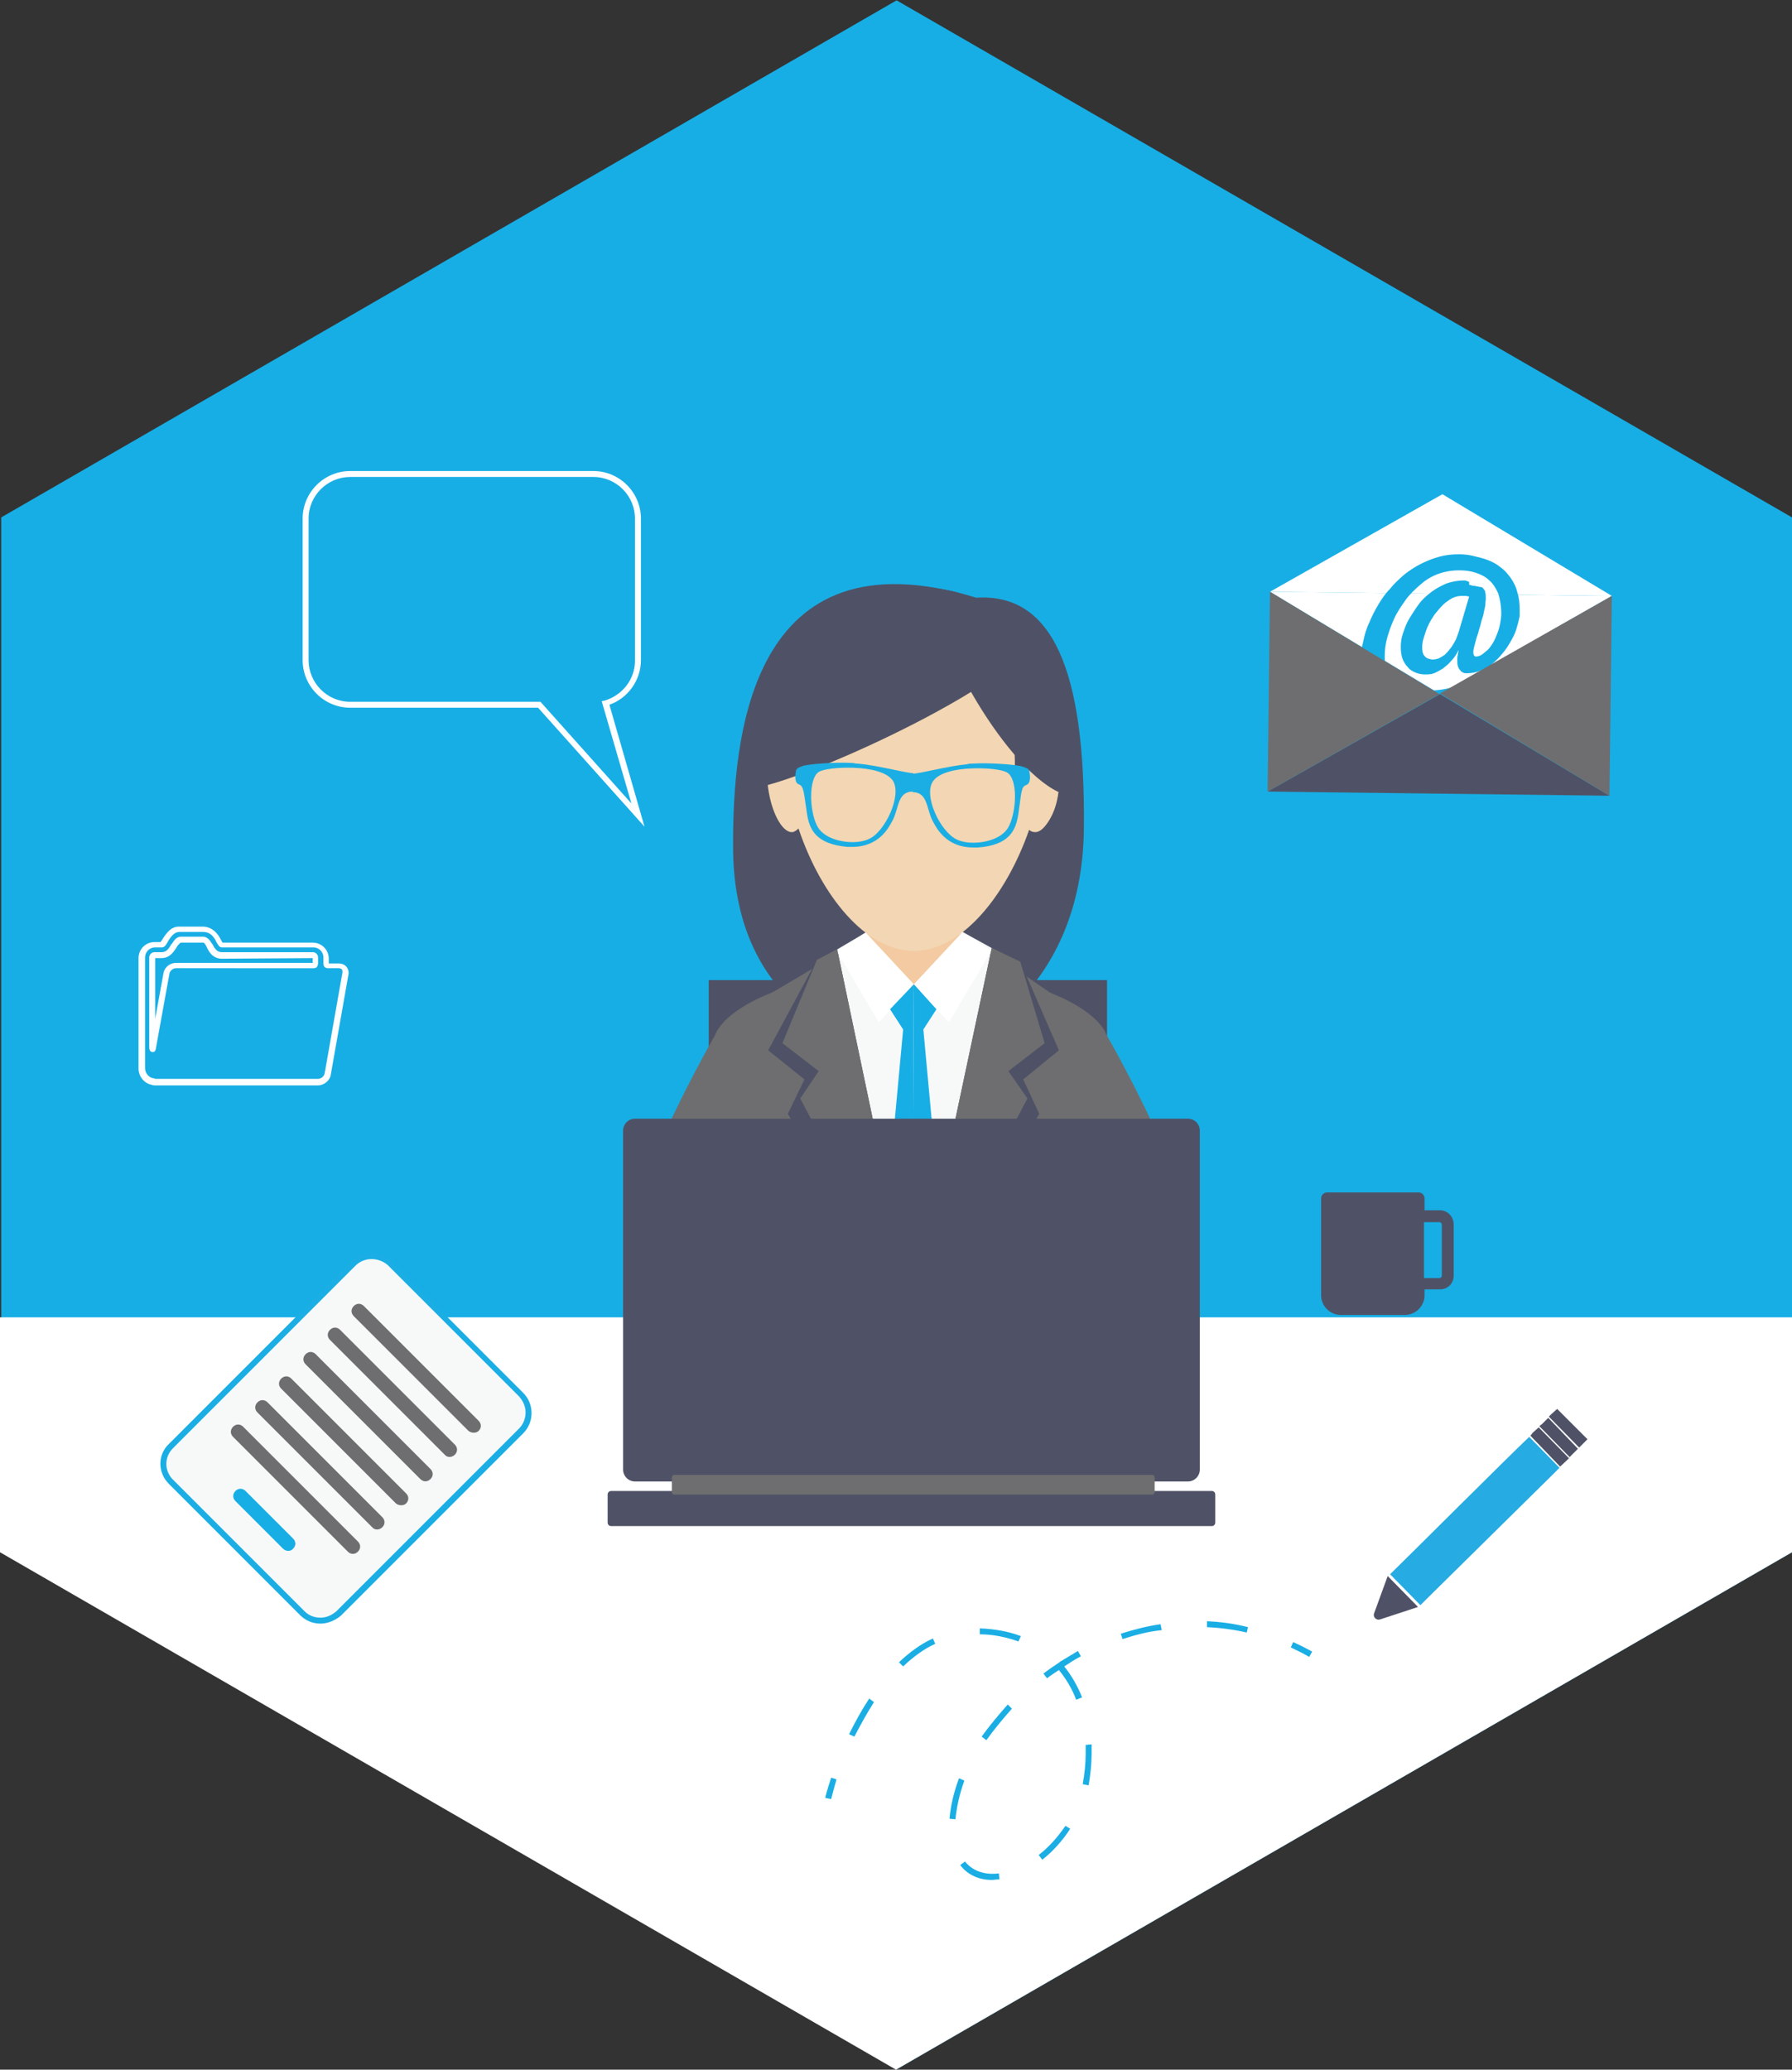 <?xml version="1.0" encoding="utf-8"?>
<!-- Generator: Adobe Illustrator 18.0.0, SVG Export Plug-In . SVG Version: 6.00 Build 0)  -->
<!DOCTYPE svg PUBLIC "-//W3C//DTD SVG 1.1//EN" "http://www.w3.org/Graphics/SVG/1.1/DTD/svg11.dtd">
<svg version="1.1" id="Layer_1" xmlns="http://www.w3.org/2000/svg" xmlns:xlink="http://www.w3.org/1999/xlink" x="0px" y="0px"
	 viewBox="0 0 301.4 348" enable-background="new 0 0 301.4 348" xml:space="preserve">
<rect x="0" y="0" width="301.4" height="348" fill="#333333" stroke="none"/>
<g>
	<defs>
		<polygon id="SVGID_3_" points="150.7,0 0,87 0,261 150.7,348 301.4,261 301.4,87 		"/>
	</defs>
	<clipPath id="SVGID_2_">
		<use xlink:href="#SVGID_3_"  overflow="visible"/>
	</clipPath>
	<polygon clip-path="url(#SVGID_2_)" fill="#17AEE5" points="150.9,0 0.2,87 0.2,261 150.9,348 301.5,261 301.5,87 	"/>
	<g clip-path="url(#SVGID_2_)">
		<g>
			<rect x="119.2" y="164.8" fill="#4F5266" width="67" height="90.8"/>
			<path fill="#75635D" d="M133.2,165.4c0,0,5.6,25.2,5.2,28.1l3.2-0.2l-3.6,2.1l8.5,24c0,0-0.7-37.3-5-57.3
				C141.6,162.1,135.9,162.8,133.2,165.4"/>
			<path fill="#75635D" d="M173.5,165.4c0,0-5.7,25.2-5.2,28.1l-3.2-0.2l3.6,2.1l-8.5,24c0,0,0.7-37.3,4.9-57.3
				C165,162.1,170.7,162.8,173.5,165.4"/>
			<path fill="#75635D" d="M129,222.4l13.3,0.5c0,0,1.8,19.2-6.5,20.2C127.5,244.1,129,222.4,129,222.4"/>
			<path fill="#75635D" d="M177.9,222.4l-13.3,0.5c0,0-1.8,19.2,6.5,20.2C179.4,244.1,177.9,222.4,177.9,222.4"/>
			<path fill="#6E6E70" d="M142.1,163.2c0,0,6.8,43.5,3.6,85.5h-19.5l0.6-60.8l-6.5-13.9c0,0,1.6-6.1,18.7-9.8"/>
			<path fill="#6E6E70" d="M164.3,163.2c0,0-6.8,43.5-3.6,85.5h19.5l-0.6-60.8l6.5-13.9c0,0-1.6-6.1-18.7-9.8"/>
			<g>
				<path fill-rule="evenodd" clip-rule="evenodd" fill="#4F5266" d="M182.3,139.4c-0.3,27-19.5,37.7-28.6,37.7
					c-9.1,0-30.3-7.1-30.4-34.5c-0.1-18.4,2.7-53.7,40.9-42.1C176.9,99.7,182.6,112.4,182.3,139.4z"/>
				<path fill-rule="evenodd" clip-rule="evenodd" fill="#6E6E70" d="M128.5,236.8c4.3-12.5,1.8-16.1-3.8-29.7
					c-5.8-13.9,5.9-18.1-2.9-35.3c7.7-5,17.8-10.1,23.8-15c2.8,2.5,4.9,3.1,8.1,3.1s5.4-0.7,8.2-3.2c8,5.5,15.2,10.7,23.3,16
					c-8.3,17.6,3.6,16.5-2.1,34.4c-4.4,13.7-11.2,14.4-4.8,29.9C162.8,238.9,143.8,238.8,128.5,236.8z"/>
				<polygon fill-rule="evenodd" clip-rule="evenodd" fill="#F7F9F9" points="138.5,161 137.7,180.1 153.8,220.9 169.6,180.1 
					168.6,160.4 161.9,156.7 145.6,156.8 				"/>
				<rect x="145.6" y="150.1" fill-rule="evenodd" clip-rule="evenodd" fill="#F3CAA1" width="16" height="16.6"/>
				<path fill-rule="evenodd" clip-rule="evenodd" fill="#F3D6B3" d="M153.7,159.9c8,0,15.5-9.2,19.4-20.4c0.2,0.2,0.5,0.4,0.8,0.4
					c1.6,0.3,3.4-2.7,4.1-6.7c0.7-4-0.1-7.4-1.7-7.7c-0.1,0-0.2,0-0.3,0c0.8-13.9-4.8-26.4-22-26.4c-17.2,0-23.3,12.4-22.5,26.4
					c-0.2,0-0.3-0.1-0.5,0c-1.6,0.3-2.4,3.7-1.7,7.7c0.7,4,2.5,7,4.1,6.7c0.3-0.1,0.6-0.3,0.9-0.6
					C138.1,150.6,145.6,159.9,153.7,159.9z"/>
				<polygon fill-rule="evenodd" clip-rule="evenodd" fill="#4F5266" points="140.8,159.6 153.7,221.1 132.5,187.3 135.3,181.5 
					129.2,176.6 137.4,161.4 				"/>
				<polygon fill-rule="evenodd" clip-rule="evenodd" fill="#FFFFFF" points="145.6,156.8 153.7,165.5 147.8,171.9 140.8,160 				
					"/>
				<polygon fill-rule="evenodd" clip-rule="evenodd" fill="#6E6E70" points="140.8,159.6 153.7,221.1 134.6,184.7 137.7,180.1 
					131.6,175.4 137.4,161.4 				"/>
				<polygon fill-rule="evenodd" clip-rule="evenodd" fill="#4F5266" points="166.8,159.4 153.7,221.1 174.8,187.3 172.1,181.5 
					178.1,176.6 171.6,161.7 				"/>
				<polygon fill-rule="evenodd" clip-rule="evenodd" fill="#6E6E70" points="166.8,159.4 153.7,221.1 172.8,184.7 169.6,180.1 
					175.7,175.4 171.6,161.7 				"/>
				<polygon fill-rule="evenodd" clip-rule="evenodd" fill="#FFFFFF" points="161.9,156.7 153.7,165.5 159.6,171.9 166.7,159.9 				
					"/>
				<path fill-rule="evenodd" clip-rule="evenodd" fill="#F3D6B3" d="M176.3,128c1.6,0.3,2.2,3.3,1.5,6.5c-0.7,3.3-2.6,5.6-4.1,5.3
					c-1.6-0.3-2.2-3.3-1.5-6.5C172.9,130,174.7,127.7,176.3,128z"/>
				<path fill-rule="evenodd" clip-rule="evenodd" fill="#4F5266" d="M176.2,125.5c0.8-13.9-5.1-26.8-22.6-26.8
					c-17.5,0-23.4,12.9-22.6,26.9c1.4,0.4,2.9,2.9,3.5,6.2c1.1,0.8,2,0.3,2-2.5c0-8.3,1-15.7,6.6-17.4c5.3-1.7,6.4,2,10.5,2
					c4,0,5.3-3.4,10.5-2c5.4,1.5,6.6,9.1,6.6,17.4c0,2.7,0.8,3.2,1.8,2.6C173.1,128.3,174.7,125.7,176.2,125.5z"/>
				<path fill-rule="evenodd" clip-rule="evenodd" fill="#4F5266" d="M174.8,105.9c-1.1,7.8-38.7,25.3-48.4,26.7
					c-3-40.2,21.7-18.2,24.1-26.3C151.2,104.3,175.3,107.6,174.8,105.9z"/>
				<path fill-rule="evenodd" clip-rule="evenodd" fill="#4F5266" d="M157.3,99.4c-0.6,7.9,12.3,30.7,21.5,34.1
					c3.5-28.8-4-27.2-9.1-29.5C167.8,103.1,156.4,101,157.3,99.4z"/>
			</g>
			<g>
				<path fill="#6E6E70" d="M120.3,174c0,0-22.3,38.4-12.3,43.3c10,4.8,17.5,5.5,17.5,5.5l7.1-10l-11.3-6.8l6.1-14.5
					C127.4,191.4,127.1,169.5,120.3,174"/>
				<path fill="#F3CDB0" d="M131.9,212.6c0,0,6.7,4.7,13.1,6c3.6,0.7,7.2,1.1,6.1,3c0,0-15.2,0.1-17-0.1c-1.9-0.2-3.3,0.6-5.8-2.4
					L131.9,212.6z"/>
			</g>
			<g>
				<path fill="#6E6E70" d="M186.1,174c0,0,22.3,38.4,12.3,43.3c-10,4.8-17.5,5.5-17.5,5.5l-7.1-10l11.3-6.8l-6.1-14.5
					C179,191.4,179.4,169.5,186.1,174"/>
				<path fill="#F3CDB0" d="M174.5,212.6c0,0-6.7,4.7-13.1,6c-3.6,0.7-7.2,1.1-6.1,3c0,0,15.2,0.1,17-0.1c1.9-0.2,3.3,0.6,5.8-2.4
					L174.5,212.6z"/>
			</g>
			<g>
				<g>
					<path fill="none" d="M143.6,129.2c-2.6-0.1-5.1,0.2-5.9,0.7c-1.8,1.1-1.6,6.4-0.3,9c0.9,1.9,3.6,2.8,6,2.8
						c1.1,0,2.1-0.2,2.9-0.6c2.6-1.3,5.5-7.2,3.9-9.6C149.2,129.9,146.3,129.3,143.6,129.2z"/>
					<path fill="#1AAEE4" d="M153.5,133.2C153.5,133.2,153.6,133.2,153.5,133.2 M153.6,130c-1.2,0-5.9-1.3-9.3-1.6
						c-0.2,0-0.5,0-0.7-0.1c-3.3-0.2-7.8,0.2-8.6,0.5c-1.1,0.4-1.1,0.5-1.2,1.3c-0.1,0.9,0,1.6,0.6,1.8c0.8,0.3,0.8,1.4,1.3,4.7
						c0.4,3,1.6,5.3,6.8,5.8c0.3,0,0.5,0,0.8,0c4.6,0,6.2-3.3,6.8-4.4c1.1-2,0.8-4.9,3.4-4.9 M146.3,141c-0.8,0.4-1.8,0.6-2.9,0.6
						c-2.4,0-5.1-0.9-6-2.8c-1.3-2.6-1.4-7.9,0.3-9c0.8-0.5,3.3-0.8,5.9-0.7c2.8,0.1,5.6,0.7,6.6,2.2
						C151.7,133.8,148.9,139.7,146.3,141z"/>
				</g>
				<g>
					<path fill="none" d="M163.4,129.2c2.6-0.1,5.1,0.2,5.9,0.7c1.8,1.1,1.6,6.4,0.3,9c-0.9,1.9-3.6,2.8-6,2.8
						c-1.1,0-2.1-0.2-2.9-0.6c-2.6-1.3-5.5-7.2-3.9-9.6C157.8,129.9,160.7,129.3,163.4,129.2z"/>
					<path fill="#1AAEE4" d="M153.4,133.2C153.4,133.2,153.5,133.2,153.4,133.2 M153.5,133.2c2.6,0,2.3,2.9,3.4,4.9
						c0.6,1.1,2.2,4.4,6.8,4.4c0.3,0,0.5,0,0.8,0c5.2-0.4,6.4-2.8,6.8-5.8c0.5-3.3,0.4-4.4,1.3-4.7c0.6-0.2,0.7-1,0.6-1.8
						c-0.1-0.9-0.1-0.9-1.2-1.3c-0.8-0.3-5.2-0.7-8.6-0.5c-0.3,0-0.5,0-0.7,0.1c-3.3,0.3-8,1.6-9.3,1.6 M156.9,131.4
						c1-1.5,3.8-2.1,6.6-2.2c2.6-0.1,5.1,0.2,5.9,0.7c1.8,1.1,1.6,6.4,0.3,9c-0.9,1.9-3.6,2.8-6,2.8c-1.1,0-2.1-0.2-2.9-0.6
						C158.1,139.7,155.3,133.8,156.9,131.4z"/>
				</g>
			</g>
		</g>
		<path fill="#4F5266" d="M242.2,203.5h-2.6v-2c0-0.5-0.4-1-1-1h-15.4c-0.5,0-1,0.4-1,1v16.3c0,1.8,1.5,3.3,3.3,3.3h10.8
			c1.8,0,3.3-1.5,3.3-3.3v-1h2.6c1.3,0,2.3-1,2.3-2.3v-8.6C244.5,204.6,243.5,203.5,242.2,203.5z M242.5,214.5
			c0,0.2-0.2,0.4-0.4,0.4h-2.6v-9.4h2.6c0.2,0,0.4,0.2,0.4,0.4V214.5z"/>
		<rect x="-1.3" y="221.5" fill="#FFFFFF" width="304.3" height="149.9"/>
	</g>
	<path clip-path="url(#SVGID_2_)" fill="#FDFEFF" d="M108.4,139l-17.9-20H58.9c-4.4,0-8-3.6-8-8V87.2c0-4.4,3.6-8,8-8h40.9
		c4.4,0,8,3.6,8,8v23.8c0,3.4-2.2,6.4-5.3,7.5L108.4,139z M58.9,80.2c-3.8,0-7,3.1-7,7v23.8c0,3.8,3.1,7,7,7h32l15.3,17.1l-5-17.2
		l0.5-0.1c3-0.9,5.1-3.6,5.1-6.7V87.2c0-3.8-3.1-7-7-7H58.9z"/>
	<g clip-path="url(#SVGID_2_)">
		<polygon fill="#FFFFFF" points="213.6,99.5 271.1,100.2 242.2,116.7 		"/>
		<polygon fill="#FFFFFF" points="213.6,99.5 271.1,100.2 242.6,83.1 		"/>
		<g>
			<path fill="#17AEE5" d="M228.9,110.9c0-1,0.1-2,0.4-3.1c0.2-1,0.5-2.1,1-3.1c0.4-1,0.9-2,1.5-3c0.6-1,1.2-1.9,2-2.7
				c0.7-0.9,1.5-1.6,2.4-2.4c0.9-0.7,1.8-1.3,2.8-1.8c1-0.5,2-0.9,3.1-1.2c1.1-0.3,2.2-0.4,3.3-0.4c0.9,0,1.7,0.1,2.5,0.3
				c0.8,0.2,1.7,0.4,2.4,0.7c0.8,0.3,1.5,0.7,2.1,1.2c0.7,0.5,1.2,1.1,1.7,1.8c0.5,0.7,0.9,1.5,1.1,2.4c0.3,0.9,0.4,1.9,0.4,3
				c0,0.2,0,0.5,0,0.7c0,0.2,0,0.5-0.1,0.7c-0.1,0.6-0.3,1.2-0.5,1.9c-0.2,0.7-0.6,1.4-1,2.1c-0.4,0.7-0.8,1.3-1.4,2
				c-0.5,0.6-1.1,1.2-1.7,1.7c-0.6,0.5-1.3,0.9-2,1.1c-0.7,0.3-1.5,0.4-2.2,0.4c-0.2,0-0.4,0-0.6-0.1c-0.2-0.1-0.4-0.2-0.5-0.4
				c-0.2-0.2-0.3-0.4-0.4-0.7c-0.1-0.3-0.1-0.7-0.1-1.2c0-0.2,0-0.4,0.1-0.7c0-0.2,0.1-0.5,0.1-0.8c-0.3,0.7-0.7,1.3-1.2,1.8
				c-0.4,0.5-0.9,0.9-1.4,1.3c-0.5,0.3-1,0.6-1.5,0.8c-0.5,0.2-1,0.2-1.5,0.2c-0.6,0-1.1-0.1-1.6-0.3c-0.5-0.2-1-0.5-1.3-0.9
				c-0.4-0.4-0.7-0.9-0.9-1.4c-0.2-0.6-0.3-1.2-0.3-2c0-0.8,0.1-1.6,0.4-2.4c0.3-0.9,0.6-1.7,1.1-2.5c0.5-0.8,1-1.6,1.6-2.4
				c0.6-0.8,1.3-1.4,2.1-2c0.8-0.6,1.6-1,2.5-1.4c0.9-0.3,1.9-0.5,2.9-0.5c0.2,0,0.4,0,0.5,0.1c0.1,0,0.2,0.1,0.3,0.1
				c0.1,0,0.1,0.1,0.1,0.1c0,0.1,0,0.1,0,0.1c0,0,0,0.1,0,0.1c0,0,0,0,0,0.1l0,0.1c0.2,0.1,0.4,0.1,0.6,0.2c0.2,0,0.4,0,0.7,0.1
				c0.2,0,0.4,0.1,0.6,0.1c0.2,0,0.4,0.1,0.5,0.3c0.1,0.1,0.3,0.3,0.3,0.6c0.1,0.3,0.1,0.6,0.1,1.1c0,0.3-0.1,0.7-0.1,1.2
				c-0.1,0.4-0.2,0.9-0.3,1.4c-0.1,0.5-0.3,0.9-0.4,1.4c-0.1,0.5-0.3,1-0.4,1.4c-0.1,0.5-0.3,0.9-0.4,1.3c-0.1,0.4-0.2,0.8-0.3,1.1
				c-0.1,0.4-0.2,0.8-0.2,1.1c0,0.2,0,0.4,0.1,0.6c0.1,0.1,0.2,0.2,0.3,0.2c0.3,0,0.7-0.1,1-0.3c0.3-0.2,0.6-0.5,1-0.8
				c0.3-0.3,0.6-0.7,0.9-1.2c0.3-0.5,0.5-1,0.7-1.5c0.2-0.5,0.4-1.1,0.5-1.7c0.1-0.6,0.2-1.1,0.2-1.7c0-1.3-0.2-2.4-0.5-3.4
				c-0.4-0.9-0.9-1.7-1.5-2.2c-0.6-0.6-1.4-1-2.3-1.3c-0.9-0.3-1.8-0.4-2.8-0.4c-1.2,0-2.4,0.2-3.5,0.6c-1.1,0.4-2.1,1-3,1.8
				c-0.9,0.8-1.8,1.6-2.5,2.6c-0.7,1-1.4,2-1.9,3.1c-0.5,1.1-0.9,2.2-1.2,3.3c-0.3,1.1-0.4,2.1-0.4,3.1c0,0.8,0.1,1.5,0.4,2.1
				c0.3,0.6,0.7,1.2,1.3,1.6c0.6,0.5,1.4,0.8,2.4,1.1c1,0.3,2.2,0.9,3.6,0.9c2.1,0,3.9-0.6,5.6-1c1.6-0.4,3-0.8,4.2-1.5
				c0.2-0.1,0.4-0.1,0.6-0.1c0.1,0,0.3,0,0.4,0.1c0.1,0.1,0.2,0.2,0.3,0.3c0.1,0.1,0.1,0.2,0.1,0.4c0,0.1,0,0.3,0,0.4
				c0,0.2,0,0.4-0.1,0.7c-0.1,0.2-0.2,0.3-0.3,0.4c-0.9,0.5-1.8,0.9-2.8,1.3c-1,0.4-2.1,0.7-3.1,0.9c-1.1,0.2-2.1,0.4-3.2,0.5
				c-1.1,0.1-2,0.2-3,0.1c-1.7,0-3.2-0.2-4.5-0.6c-1.3-0.4-2.3-0.9-3.2-1.6c-0.8-0.7-1.5-1.5-1.9-2.4
				C229.1,113,228.9,112,228.9,110.9z M247.1,100.3c-0.2,0-0.4-0.1-0.6-0.1c-0.2,0-0.4,0-0.6,0c-0.6,0-1.1,0.1-1.7,0.4
				c-0.5,0.3-1.1,0.7-1.5,1.1c-0.5,0.5-0.9,1-1.4,1.6c-0.4,0.6-0.8,1.2-1.1,1.9c-0.3,0.6-0.5,1.3-0.7,1.9c-0.2,0.6-0.3,1.2-0.3,1.7
				c0,0.7,0.1,1.2,0.4,1.5c0.3,0.4,0.7,0.5,1.3,0.6c0.4,0,0.8-0.1,1.1-0.2c0.4-0.2,0.7-0.4,1-0.6c0.3-0.3,0.6-0.6,0.8-0.9
				c0.3-0.3,0.5-0.7,0.7-1c0.2-0.3,0.4-0.7,0.5-1c0.1-0.3,0.2-0.6,0.3-0.8L247.1,100.3z"/>
		</g>
		<polygon fill="#4F5266" points="213.2,133.1 242.2,116.7 270.7,133.8 		"/>
		<path fill="#6E6E70" d="M213.6,99.5c0,0.6-0.4,33.6-0.4,33.6l28.9-16.4L213.6,99.5z"/>
		<path fill="#6E6E70" d="M270.7,133.8c0-0.6,0.4-33.6,0.4-33.6l-28.9,16.4L270.7,133.8z"/>
	</g>
	<path clip-path="url(#SVGID_2_)" fill="#FDFEFF" d="M53.5,182.5H26.1c-0.2,0-0.4,0-0.6-0.1c-1.2-0.2-2.2-1.4-2.2-2.7v-18.6
		c0-1.5,1.2-2.7,2.7-2.7h1c0.1-0.1,0.2-0.3,0.3-0.4l0.1-0.2c0.8-1.2,1.5-2,2.7-2h4c0.9,0,2.1,0.4,3,2.1l0.1,0.2
		c0.1,0.2,0.2,0.3,0.2,0.4h15.2c1.5,0,2.7,1.2,2.7,2.7v0.8H57c0.5,0,1,0.2,1.3,0.6c0.3,0.4,0.4,0.9,0.3,1.3l-3,17
		C55.4,181.7,54.5,182.5,53.5,182.5z M26.1,159.3c-1,0-1.7,0.8-1.7,1.7v18.6c0,0.8,0.6,1.6,1.4,1.7c0.2,0,0.2,0.1,0.3,0.1h27.4
		c0.5,0,1-0.4,1.1-0.9l3-17c0-0.2,0-0.4-0.1-0.5c-0.1-0.1-0.3-0.2-0.5-0.2h-1.9c-0.2,0-0.4-0.1-0.5-0.2c-0.2-0.2-0.2-0.6-0.2-0.7
		l0-0.9c0-1-0.8-1.7-1.7-1.7H37.3c-0.4,0-0.6-0.4-0.9-0.9l-0.1-0.2c-0.5-1-1.2-1.5-2.1-1.5h-4c-0.7,0-1.2,0.4-1.9,1.5l-0.1,0.2
		c-0.3,0.5-0.5,0.9-1,0.9H26.1z M25.7,176.9c-0.6,0-0.6-0.6-0.6-1v-14.9c0-0.5,0.4-0.9,0.9-0.9h1.2c0.8,0,1.2-0.6,1.6-1.3l0.1-0.1
		c0.4-0.6,0.8-1.2,1.5-1.2h3.8c0.5,0,1,0.4,1.4,1.1l0.1,0.1c0.4,0.8,0.8,1.4,1.6,1.4h15.3c0.5,0,0.9,0.4,0.9,0.9v0.9
		c0,0.1,0,0.4-0.2,0.7c-0.1,0.1-0.3,0.2-0.5,0.2H29.6c-0.5,0-1,0.4-1.1,0.9l-2.3,12.7C26.1,176.9,25.8,176.9,25.7,176.9z
		 M26.1,161.1v10.2l1.4-7.7c0.2-1,1.1-1.7,2.1-1.7h23l0-0.8l-15.3,0.1c-1.5,0-2.2-1.2-2.5-1.9l-0.1-0.2c-0.2-0.4-0.4-0.6-0.5-0.6
		h-3.8c0,0-0.2,0.1-0.6,0.6l-0.1,0.2c-0.4,0.6-1.1,1.8-2.5,1.8H26.1z"/>
	<g clip-path="url(#SVGID_2_)">
		<g>
			<path fill-rule="evenodd" clip-rule="evenodd" fill="#F7F9F9" d="M30.5,241.5l-1.7,1.7c-1.7,1.7-1.7,4.4,0,6l22.1,22.1
				c1.7,1.7,4.4,1.7,6,0l30.7-30.7c1.7-1.7,1.7-4.4,0-6l-22.1-22.1c-1.7-1.7-4.4-1.7-6,0l-2.2,2.2l-7.5,7.5L30.5,241.5L30.5,241.5z"
				/>
			<path fill="#1AAEE4" d="M53.9,273C53.9,273,53.9,273,53.9,273c-1.3,0-2.5-0.5-3.4-1.4l-22.1-22.1c-1.9-1.9-1.9-4.9,0-6.7
				l30.7-30.7c0.9-0.9,2.1-1.4,3.4-1.4c1.3,0,2.5,0.5,3.4,1.4l22.1,22.1c0.9,0.9,1.4,2.1,1.4,3.4c0,1.3-0.5,2.5-1.4,3.4l-30.7,30.7
				C56.3,272.5,55.1,273,53.9,273z M62.5,211.7c-1,0-2,0.4-2.7,1.1l-30.7,30.7c-1.5,1.5-1.5,3.8,0,5.3l22.1,22.1
				c0.7,0.7,1.6,1.1,2.7,1.1h0c1,0,1.9-0.4,2.7-1.1l30.7-30.7c0.7-0.7,1.1-1.7,1.1-2.7c0-1-0.4-1.9-1.1-2.7l-22.1-22.1
				C64.5,212.1,63.5,211.7,62.5,211.7z"/>
		</g>
		<path fill-rule="evenodd" clip-rule="evenodd" fill="#17AEE5" d="M47.6,260.4l-8-8c-0.5-0.5-0.5-1.2,0-1.7l0,0
			c0.5-0.5,1.2-0.5,1.7,0l8,8c0.5,0.5,0.5,1.2,0,1.7l0,0C48.9,260.9,48.1,260.9,47.6,260.4L47.6,260.4z"/>
		<path fill-rule="evenodd" clip-rule="evenodd" fill="#6E6E70" d="M58.5,260.9l-19.3-19.3c-0.5-0.5-0.5-1.2,0-1.7l0,0
			c0.5-0.5,1.2-0.5,1.7,0l19.3,19.3c0.5,0.5,0.5,1.2,0,1.7l0,0C59.7,261.4,59,261.4,58.5,260.9L58.5,260.9z"/>
		<path fill-rule="evenodd" clip-rule="evenodd" fill="#6E6E70" d="M62.6,256.8l-19.3-19.3c-0.5-0.5-0.5-1.2,0-1.7l0,0
			c0.5-0.5,1.2-0.5,1.7,0l19.3,19.3c0.5,0.5,0.5,1.2,0,1.7l0,0C63.8,257.3,63,257.3,62.6,256.8L62.6,256.8z"/>
		<path fill-rule="evenodd" clip-rule="evenodd" fill="#6E6E70" d="M66.6,252.8l-19.3-19.3c-0.5-0.5-0.5-1.2,0-1.7l0,0
			c0.5-0.5,1.2-0.5,1.7,0l19.3,19.3c0.5,0.5,0.5,1.2,0,1.7l0,0C67.9,253.2,67.1,253.2,66.6,252.8L66.6,252.8z"/>
		<path fill-rule="evenodd" clip-rule="evenodd" fill="#6E6E70" d="M70.7,248.7l-19.3-19.3c-0.5-0.5-0.5-1.2,0-1.7l0,0
			c0.5-0.5,1.2-0.5,1.7,0L72.4,247c0.5,0.5,0.5,1.2,0,1.7l0,0C71.9,249.2,71.2,249.2,70.7,248.7L70.7,248.7z"/>
		<path fill-rule="evenodd" clip-rule="evenodd" fill="#6E6E70" d="M74.8,244.6l-19.3-19.3c-0.5-0.5-0.5-1.2,0-1.7l0,0
			c0.5-0.5,1.2-0.5,1.7,0l19.3,19.3c0.5,0.5,0.5,1.2,0,1.7l0,0C76,245.1,75.2,245.1,74.8,244.6L74.8,244.6z"/>
		<path fill-rule="evenodd" clip-rule="evenodd" fill="#6E6E70" d="M78.8,240.6l-19.3-19.3c-0.5-0.5-0.5-1.2,0-1.7l0,0
			c0.5-0.5,1.2-0.5,1.7,0l19.3,19.3c0.5,0.5,0.5,1.2,0,1.7l0,0C80.1,241,79.3,241,78.8,240.6L78.8,240.6z"/>
	</g>
	<g clip-path="url(#SVGID_2_)">
		<path fill-rule="evenodd" clip-rule="evenodd" fill="#26ABE2" d="M233.8,264.7l5.1,5.2l0.8-0.8l21.7-21.4l0.9-0.9l-5.1-5.2
			C253.1,245.5,237.9,260.7,233.8,264.7L233.8,264.7z"/>
		<polygon fill-rule="evenodd" clip-rule="evenodd" fill="#4F5266" points="257.8,240.9 257.4,241.4 262.4,246.6 263.9,245.2 
			258.8,240 257.8,240.9 		"/>
		<path fill-rule="evenodd" clip-rule="evenodd" fill="#4F5266" d="M231.3,272.1c0.2,0.2,0.5,0.3,0.8,0.2l6.4-2.1l-5.1-5.2l-2.3,6.3
			C231,271.6,231.1,271.9,231.3,272.1L231.3,272.1z"/>
		<polygon fill-rule="evenodd" clip-rule="evenodd" fill="#4F5266" points="259.4,239.4 258.9,239.8 264,245 265.4,243.6 
			260.4,238.4 259.4,239.4 		"/>
		<polygon fill-rule="evenodd" clip-rule="evenodd" fill="#4F5266" points="260.9,237.8 260.5,238.2 265.6,243.4 267,242 
			261.9,236.9 260.9,237.8 		"/>
	</g>
	<polyline clip-path="url(#SVGID_2_)" fill-rule="evenodd" clip-rule="evenodd" fill="#17AEE5" points="153.5,206.6 158.4,206.6 
		155.3,173.1 157.5,169.7 153.7,165.5 	"/>
	<polyline clip-path="url(#SVGID_2_)" fill-rule="evenodd" clip-rule="evenodd" fill="#17AEE5" points="153.7,165.5 149.7,169.7 
		151.9,173.1 148.8,206.6 153.5,206.6 	"/>
	<g clip-path="url(#SVGID_2_)">
		<path fill-rule="evenodd" clip-rule="evenodd" fill="#4F5266" d="M199.8,249.1h-93c-1.1,0-2-0.9-2-2v-57c0-1.1,0.9-2,2-2h93
			c1.1,0,2,0.9,2,2v57C201.8,248.2,200.9,249.1,199.8,249.1z"/>
		<path fill-rule="evenodd" clip-rule="evenodd" fill="#4F5266" d="M203.8,256.6h-101c-0.4,0-0.6-0.3-0.6-0.6v-4.7
			c0-0.4,0.3-0.6,0.6-0.6h101c0.4,0,0.6,0.3,0.6,0.6v4.7C204.4,256.3,204.2,256.6,203.8,256.6z"/>
		<path fill-rule="evenodd" clip-rule="evenodd" fill="#6E6E70" d="M193.8,251.3h-80.4c-0.2,0-0.4-0.2-0.4-0.4v-2.5
			c0-0.2,0.2-0.4,0.4-0.4h80.4c0.2,0,0.4,0.2,0.4,0.4v2.5C194.2,251.1,194,251.3,193.8,251.3z"/>
	</g>
	<g clip-path="url(#SVGID_2_)">
		<path fill="#1AAEE4" d="M139.8,302.5l-1-0.2c0-0.1,0.3-1.3,1-3.4l0.9,0.3C140.1,301.2,139.8,302.5,139.8,302.5z"/>
		<path fill="#1AAEE4" d="M166.8,316.1c-2.2,0-4.1-0.9-5.3-2.5l0.8-0.6c1.3,1.6,3.3,2.3,5.7,2l0.1,1
			C167.6,316,167.2,316.1,166.8,316.1z M175.3,312.7l-0.6-0.8c1.7-1.3,3.2-3,4.5-4.9l0.8,0.5C178.7,309.5,177.1,311.3,175.3,312.7z
			 M160.7,305.9l-1-0.1c0.2-2.2,0.7-4.4,1.6-6.8l0.9,0.4C161.4,301.6,160.9,303.8,160.7,305.9z M183.1,300.2l-1-0.2
			c0.3-1.6,0.5-3.4,0.5-5.1c0-0.5,0-1,0-1.5l1-0.1c0,0.5,0,1.1,0,1.6C183.6,296.6,183.4,298.4,183.1,300.2z M165.9,292.6l-0.8-0.6
			c1.3-1.8,2.8-3.6,4.4-5.4l0.7,0.7C168.6,289.1,167.2,290.8,165.9,292.6z M143.7,292l-0.9-0.4c1.1-2.2,2.2-4.2,3.4-6l0.8,0.6
			C145.9,287.9,144.8,289.9,143.7,292z M181,285.8c-0.7-1.9-1.7-3.5-2.9-5c-0.7,0.5-1.4,0.9-2,1.4l-0.6-0.8c0.9-0.7,1.8-1.3,2.7-1.9
			l0.1-0.1c0,0,0,0,0,0c1-0.6,2-1.2,3-1.8l0.5,0.9c-1,0.5-1.9,1.1-2.8,1.7c1.2,1.5,2.2,3.2,3,5.2L181,285.8z M151.9,280.2l-0.7-0.7
			c1.8-1.7,3.7-3.1,5.7-4l0.4,0.9C155.5,277.2,153.7,278.5,151.9,280.2z M171.3,276c-2-0.7-4.2-1.2-6.5-1.2l0-1
			c2.5,0.1,4.8,0.5,6.9,1.3L171.3,276z M188.8,275.6l-0.3-0.9c2.2-0.7,4.5-1.3,6.7-1.6l0.2,1C193.2,274.3,191,274.9,188.8,275.6z
			 M209.7,274.5c-2.2-0.5-4.4-0.8-6.7-0.9l0-1c2.3,0.1,4.6,0.4,6.9,1L209.7,274.5z"/>
		<path fill="#1AAEE4" d="M220.2,278.6c-1-0.6-2.1-1.1-3.1-1.6l0.4-0.9c1.1,0.5,2.1,1,3.2,1.6L220.2,278.6z"/>
	</g>
</g>
</svg>
